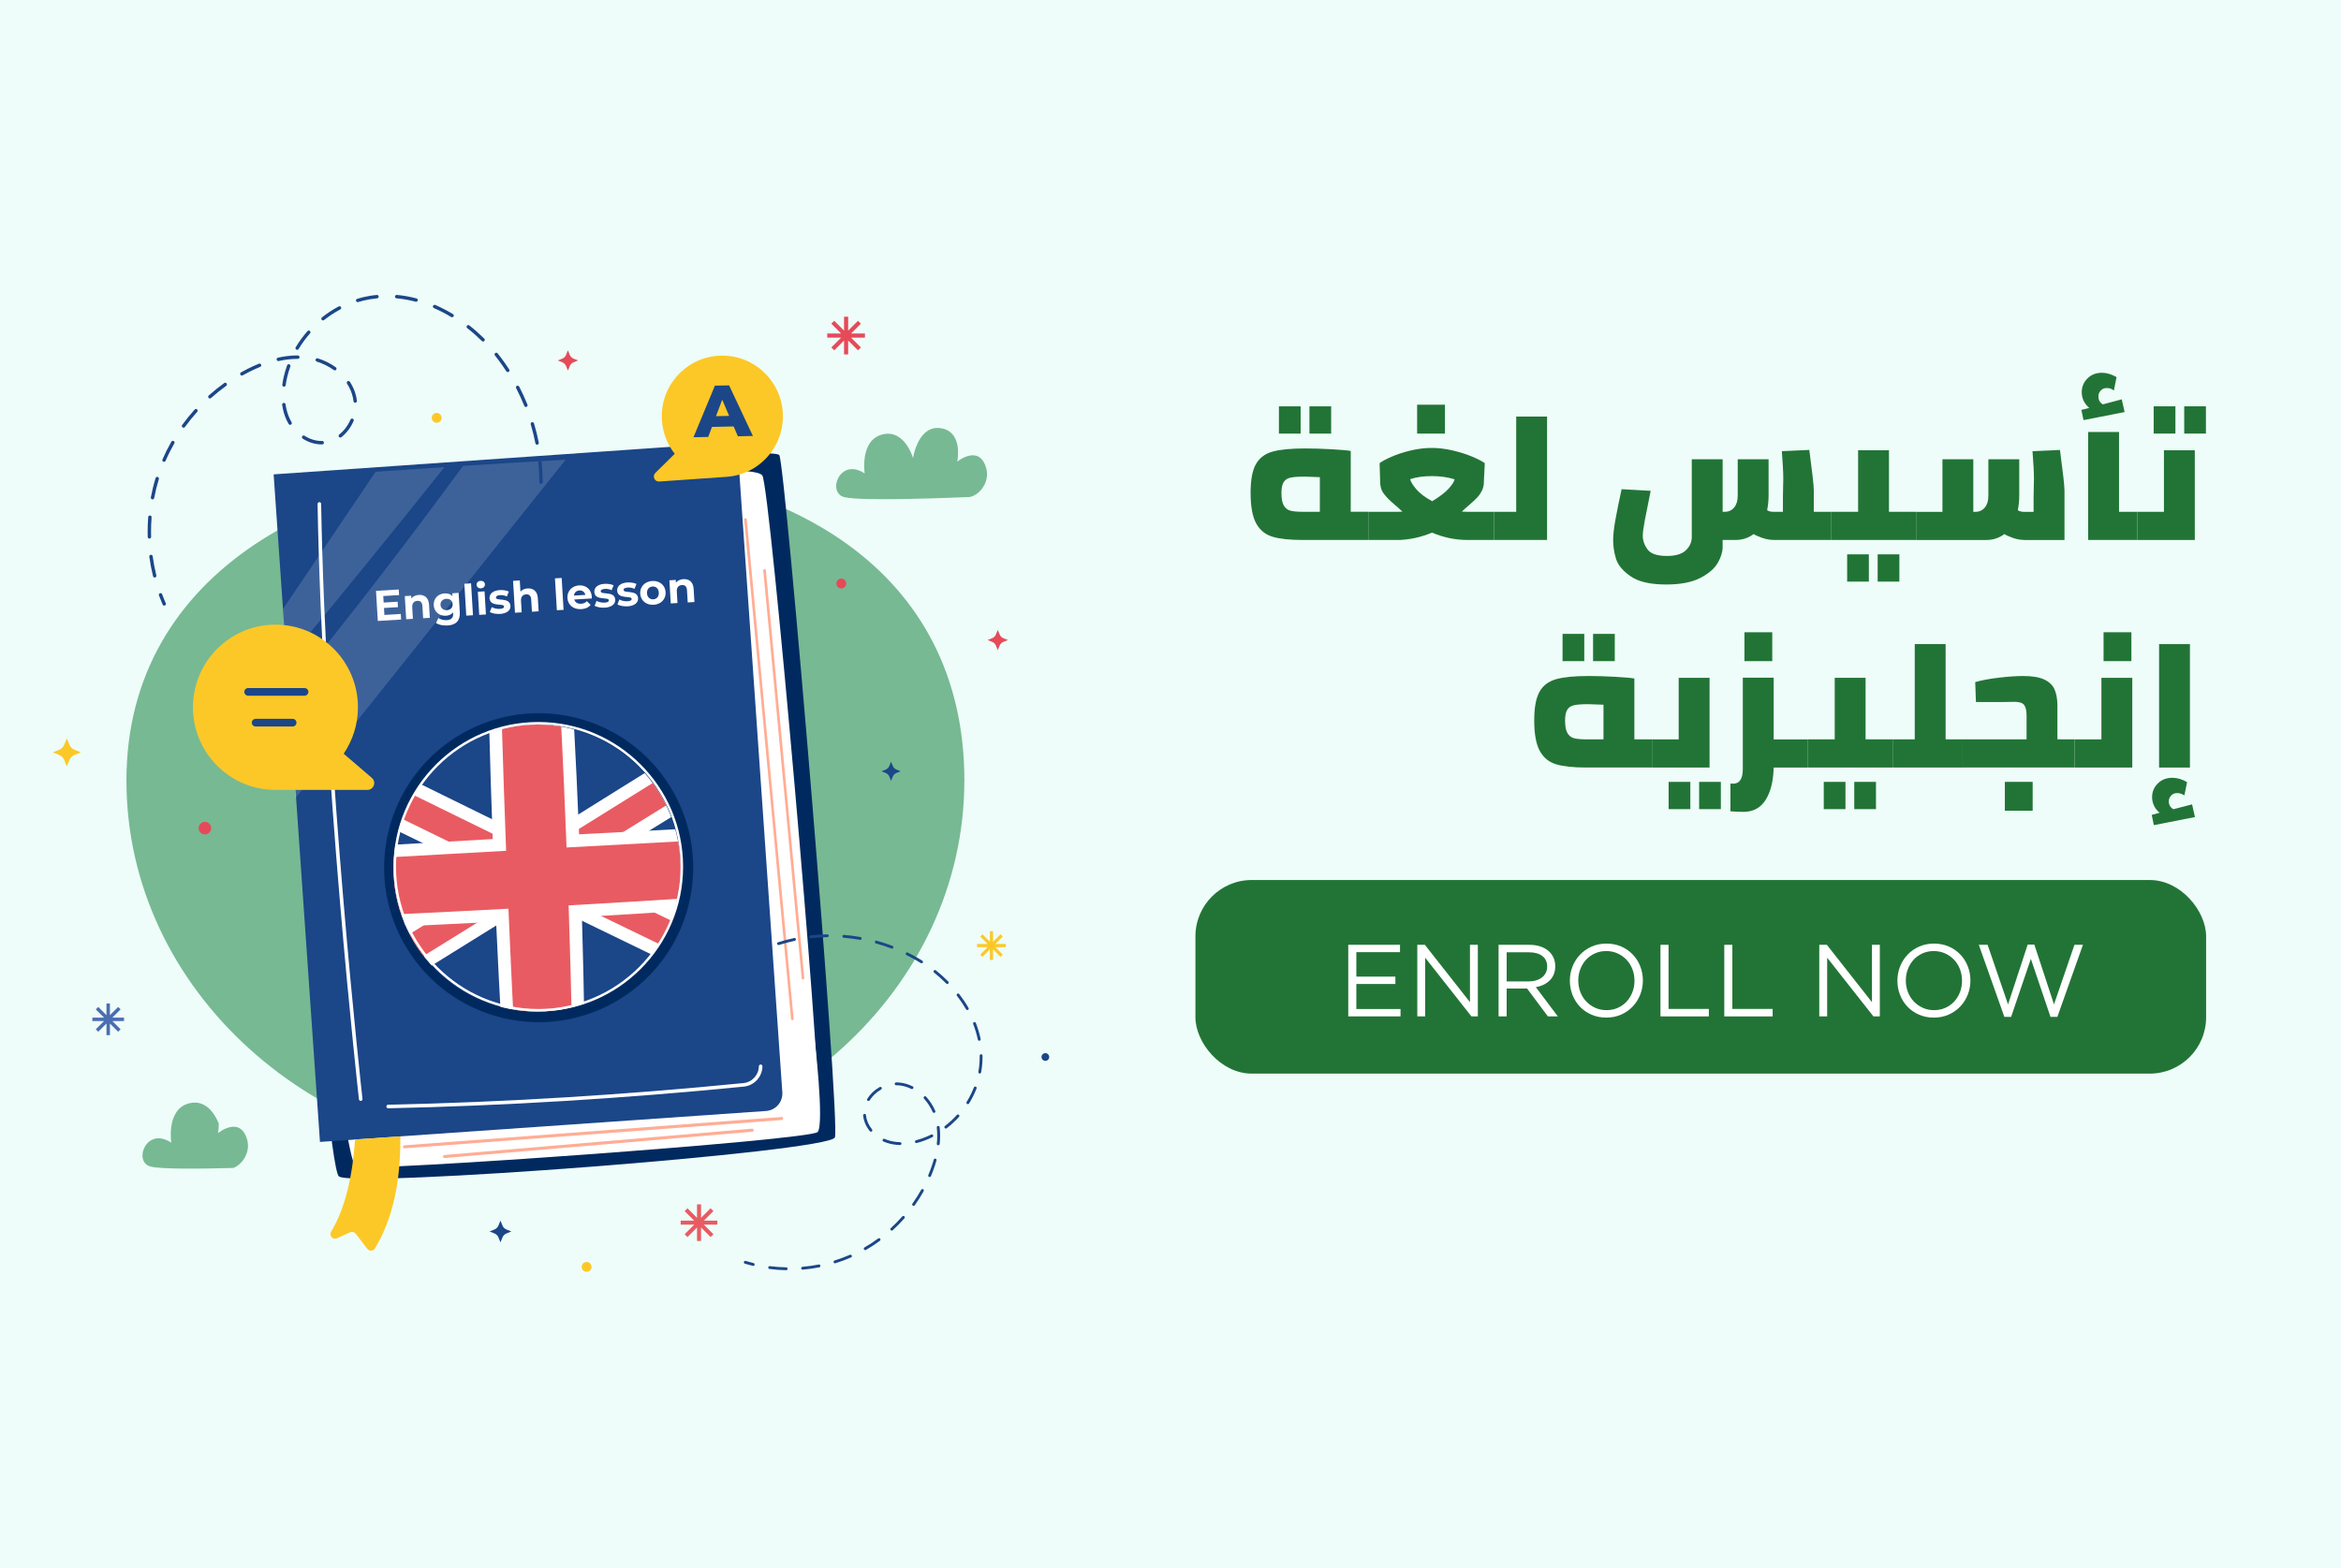 <?xml version="1.0" encoding="UTF-8"?>
<svg xmlns="http://www.w3.org/2000/svg" xmlns:xlink="http://www.w3.org/1999/xlink" viewBox="0 0 1200 804">
  <defs>
    <style>
      .cls-1 {
        fill: none;
      }

      .cls-2 {
        mix-blend-mode: multiply;
        opacity: .5;
      }

      .cls-3 {
        fill: #e95b62;
      }

      .cls-4 {
        mix-blend-mode: soft-light;
        opacity: .15;
      }

      .cls-5 {
        isolation: isolate;
      }

      .cls-6 {
        fill: #002a5f;
      }

      .cls-7 {
        fill: #e64a58;
      }

      .cls-8 {
        fill: #fff;
      }

      .cls-9 {
        fill: #fcc828;
      }

      .cls-10 {
        fill: #4b6db2;
      }

      .cls-11 {
        fill: #227436;
      }

      .cls-12 {
        fill: #1b4688;
      }

      .cls-13 {
        fill: #eefdf9;
      }

      .cls-14 {
        fill: #ffad94;
      }

      .cls-15 {
        clip-path: url(#clippath);
      }

      .cls-16 {
        fill: #00752d;
      }
    </style>
    <clipPath id="clippath">
      <circle class="cls-1" cx="275.3" cy="445.11" r="73.57" transform="translate(-234.11 325.03) rotate(-45)"/>
    </clipPath>
  </defs>
  <g class="cls-5">
    <g id="Layer_1" data-name="Layer 1">
      <rect class="cls-13" x="-1.78" y="-4.86" width="1203.56" height="813.73"/>
      <rect class="cls-11" x="612.78" y="451.23" width="518.07" height="99.27" rx="28.88" ry="28.88"/>
      <g>
        <path class="cls-8" d="M717.64,488.23h-22.38v12.53h20.02v3.77h-20.02v12.84h22.65v3.77h-26.79v-36.69h26.53v3.77Z"/>
        <path class="cls-8" d="M753.5,484.46h4.04v36.69h-3.3l-23.69-30.09v30.09h-4.04v-36.69h3.88l23.12,29.41v-29.41Z"/>
        <path class="cls-8" d="M793.44,521.15l-10.64-14.26h-10.48v14.26h-4.14v-36.69h15.78c2.03,0,3.85.26,5.48.79s3.01,1.27,4.17,2.23c1.15.96,2.04,2.12,2.67,3.46.63,1.35.94,2.84.94,4.48,0,1.54-.24,2.91-.73,4.12-.49,1.21-1.18,2.26-2.07,3.15-.89.89-1.95,1.63-3.17,2.23-1.22.59-2.55,1.01-3.98,1.26l11.27,14.98h-5.08ZM790.61,490.21c-1.65-1.28-3.96-1.92-6.94-1.92h-11.35v14.94h11.3c1.37,0,2.63-.18,3.78-.53,1.16-.35,2.16-.85,3-1.5.84-.65,1.5-1.45,1.97-2.39.47-.95.71-2.02.71-3.21,0-2.32-.82-4.11-2.47-5.39Z"/>
        <path class="cls-8" d="M840.78,510.01c-.91,2.29-2.18,4.31-3.83,6.05-1.64,1.75-3.62,3.14-5.92,4.17-2.31,1.03-4.86,1.55-7.65,1.55s-5.34-.51-7.63-1.52c-2.29-1.01-4.26-2.38-5.9-4.11-1.64-1.73-2.91-3.74-3.8-6.03s-1.34-4.71-1.34-7.26.45-4.97,1.36-7.26c.91-2.29,2.18-4.31,3.83-6.05s3.62-3.14,5.92-4.17c2.31-1.03,4.86-1.55,7.65-1.55s5.34.51,7.63,1.52c2.29,1.01,4.25,2.39,5.9,4.12s2.91,3.74,3.8,6.03c.89,2.29,1.34,4.71,1.34,7.26s-.46,4.97-1.36,7.26ZM836.77,496.94c-.72-1.85-1.72-3.46-3.01-4.82-1.29-1.36-2.82-2.45-4.59-3.25s-3.7-1.21-5.79-1.21-4.03.39-5.79,1.18-3.28,1.86-4.53,3.22-2.25,2.96-2.96,4.8c-.72,1.83-1.07,3.8-1.07,5.9s.36,4.07,1.07,5.92c.72,1.85,1.72,3.46,3.01,4.82,1.29,1.36,2.82,2.45,4.59,3.25,1.76.8,3.7,1.21,5.79,1.21s4.03-.39,5.79-1.18c1.76-.79,3.28-1.86,4.53-3.22,1.26-1.36,2.25-2.96,2.96-4.8.72-1.83,1.07-3.8,1.07-5.9s-.36-4.07-1.07-5.92Z"/>
        <path class="cls-8" d="M851.16,484.46h4.14v32.87h20.65v3.83h-24.79v-36.69Z"/>
        <path class="cls-8" d="M883.87,484.46h4.14v32.87h20.65v3.83h-24.79v-36.69Z"/>
        <path class="cls-8" d="M959.56,484.46h4.04v36.69h-3.3l-23.69-30.09v30.09h-4.04v-36.69h3.88l23.12,29.41v-29.41Z"/>
        <path class="cls-8" d="M1008.68,510.01c-.91,2.29-2.18,4.31-3.83,6.05-1.64,1.75-3.62,3.14-5.92,4.17-2.31,1.03-4.86,1.55-7.65,1.55s-5.34-.51-7.63-1.52c-2.29-1.01-4.26-2.38-5.9-4.11-1.64-1.73-2.91-3.74-3.8-6.03s-1.34-4.71-1.34-7.26.45-4.97,1.36-7.26c.91-2.29,2.18-4.31,3.83-6.05s3.62-3.14,5.92-4.17c2.31-1.03,4.86-1.55,7.65-1.55s5.34.51,7.63,1.52c2.29,1.01,4.25,2.39,5.9,4.12s2.91,3.74,3.8,6.03c.89,2.29,1.34,4.71,1.34,7.26s-.46,4.97-1.36,7.26ZM1004.67,496.94c-.72-1.85-1.72-3.46-3.01-4.82-1.29-1.36-2.82-2.45-4.59-3.25s-3.7-1.21-5.79-1.21-4.03.39-5.79,1.18-3.28,1.86-4.53,3.22-2.25,2.96-2.96,4.8c-.72,1.83-1.07,3.8-1.07,5.9s.36,4.07,1.07,5.92c.72,1.85,1.72,3.46,3.01,4.82,1.29,1.36,2.82,2.45,4.59,3.25,1.76.8,3.7,1.21,5.79,1.21s4.03-.39,5.79-1.18c1.76-.79,3.28-1.86,4.53-3.22,1.26-1.36,2.25-2.96,2.96-4.8.72-1.83,1.07-3.8,1.07-5.9s-.36-4.07-1.07-5.92Z"/>
        <path class="cls-8" d="M1039.4,484.35h3.41l10.07,30.67,10.48-30.56h4.35l-13.11,36.96h-3.51l-10.07-29.77-10.12,29.77h-3.46l-13.1-36.96h4.51l10.48,30.56,10.06-30.67Z"/>
      </g>
      <g>
        <g class="cls-2">
          <path class="cls-16" d="M494.33,400.2c0,107.38-96.15,194.43-214.76,194.43s-214.76-87.05-214.76-194.43,102.09-161.67,220.7-161.67,208.83,54.3,208.83,161.67Z"/>
        </g>
        <g>
          <g>
            <g>
              <path class="cls-6" d="M148.04,246.48c-6.64,4.82,18.29,350.69,25.68,356.72,7.39,6.03,251.27-12.5,254.24-19.98,2.97-7.48-25.3-344.26-28.48-349.85-3.18-5.59-251.44,13.1-251.44,13.1Z"/>
              <g>
                <path class="cls-8" d="M390.74,243.76c-4.04-4.82-43.62-.91-43.62-.91l28.65,323.66s40.61-1.89,43.16-5.78c2.55-3.89-24.15-312.15-28.19-316.97Z"/>
                <g>
                  <path class="cls-14" d="M406.15,523.09c-.34,0-.63-.26-.67-.61l-24.02-256c-.04-.37.24-.7.61-.73.36-.03.7.24.73.61l24.02,256c.04.37-.24.7-.61.73-.02,0-.04,0-.06,0Z"/>
                  <path class="cls-14" d="M411.61,502.2c-.34,0-.63-.26-.67-.61l-19.69-209.03c-.04-.37.24-.7.61-.73.34-.03.7.24.73.61l19.69,209.03c.04.37-.24.7-.61.73-.02,0-.04,0-.06,0Z"/>
                </g>
              </g>
              <g>
                <path class="cls-8" d="M419.14,580.45c3.55-4.2-1.7-48.86-1.7-48.86l-243.83,23.52s5.68,40.32,8.67,43.12c2.99,2.8,233.3-13.59,236.86-17.79Z"/>
                <g>
                  <path class="cls-14" d="M207.37,588.82c-.41,0-.75-.31-.78-.72-.03-.43.29-.81.72-.84l193.28-14.52c.42-.04.81.29.84.72.03.43-.29.81-.72.84l-193.28,14.52s-.04,0-.06,0Z"/>
                  <path class="cls-14" d="M227.88,593.79c-.4,0-.74-.31-.78-.72-.04-.43.28-.81.71-.85l157.69-13.49c.42-.04.81.28.85.71.04.43-.28.81-.71.85l-157.69,13.49s-.04,0-.07,0Z"/>
                </g>
              </g>
            </g>
            <g>
              <path class="cls-12" d="M151.88,234.56h229.22c4.96,0,8.98,4.02,8.98,8.98v325.16c0,4.96-4.02,8.98-8.98,8.98h-229.22V234.56h0Z" transform="translate(-27.49 19.75) rotate(-3.97)"/>
              <path class="cls-8" d="M184.9,564.49c-.46,0-.85-.34-.91-.81-.19-1.67-18.85-168.53-21.2-305.27,0-.5.39-.92.9-.93h.02c.5,0,.9.4.91.9,2.35,136.65,21,303.43,21.19,305.09.06.5-.3.95-.8,1.01-.04,0-.07,0-.1,0Z"/>
              <g class="cls-4">
                <path class="cls-8" d="M192.53,241.9c-15.79,23.44-31.63,46.89-47.45,70.34.45,8.6.97,17.7,1.53,27.09,27.43-33,54.48-66.28,81.23-99.82-12.37.8-24.41,1.64-35.31,2.39Z"/>
                <path class="cls-8" d="M237.34,238.88c-28.91,39.51-58.85,78.3-89.74,116.3,1.15,17.86,2.44,36.33,3.79,54.12,46.2-57.86,92.4-115.72,138.57-173.58-16.27.87-34.6,1.99-52.61,3.15Z"/>
              </g>
              <path class="cls-8" d="M198.96,568.27c-.5,0-.9-.4-.91-.89,0-.5.39-.92.89-.93,59.15-1.26,120.42-4.99,182.11-11.09,4.46-.44,7.88-4.15,7.95-8.62,0-.5.41-.92.93-.9.5,0,.91.42.9.93-.09,5.4-4.21,9.88-9.6,10.41-61.74,6.1-123.05,9.84-182.25,11.1h-.02Z"/>
              <g>
                <circle class="cls-6" cx="276.11" cy="444.9" r="79.21" transform="translate(-210.81 637.45) rotate(-79.75)"/>
                <g class="cls-15">
                  <g>
                    <path class="cls-12" d="M406.35,365.35c6.85,51.37,7.71,102.25,2.78,153.11-87.2,9.54-174.01,14.37-260.81,14.46-8.53-50.17-11.52-101.02-8.82-152.97,88.41-8.65,177.37-13.5,266.85-14.6Z"/>
                    <g>
                      <path class="cls-8" d="M139.49,379.95c-.26,4.96-.46,9.92-.61,14.86,83.35,39.44,178.81,87.59,258.63,124.89,3.87-.4,7.74-.82,11.62-1.24.72-7.39,1.31-14.79,1.78-22.19-77.86-35.65-167.46-80.77-245.4-118.76-8.68.77-17.35,1.58-26.01,2.43Z"/>
                      <path class="cls-3" d="M139.49,379.95c-.13,2.55-.25,5.1-.35,7.64,86.33,41.01,186.94,91.87,270.05,130.23.47-4.84.88-9.69,1.24-14.53-81.12-37.21-176.19-85.19-257.84-124.59-4.37.41-8.73.82-13.09,1.25Z"/>
                    </g>
                    <g>
                      <path class="cls-8" d="M406.35,365.35c.65,4.91,1.25,9.81,1.8,14.71-80.66,48.16-172.14,106.6-248.31,152.81-3.84.02-7.68.04-11.52.04-1.24-7.3-2.36-14.61-3.37-21.93,74.2-44.31,159.87-99.06,234.99-145.2,8.8-.18,17.6-.33,26.4-.44Z"/>
                      <path class="cls-3" d="M406.35,365.35c.33,2.52.66,5.04.96,7.56-83.49,50.02-179.84,111.73-259.1,159.37-.81-4.78-1.56-9.56-2.27-14.36,77.33-46.25,168.3-104.46,247.11-152.38,4.43-.07,8.86-.14,13.3-.19Z"/>
                    </g>
                    <g>
                      <path class="cls-8" d="M411.49,421.93c-38.29,1.86-76.51,3.81-114.66,5.87-.78-19.61-1.71-39.3-2.77-59.08-14.47.69-28.91,1.48-43.34,2.37.5,19.81,1.11,39.53,1.84,59.14-37.99,2.13-75.9,4.36-113.74,6.69.39,13.63,1.18,27.2,2.37,40.71,37.66-1.36,75.36-3.02,113.11-4.99.88,19.32,1.87,38.56,2.97,57.69,14.1-.66,28.21-1.44,42.33-2.35-.29-19.18-.72-38.44-1.3-57.77,37.9-2.21,75.87-4.72,113.91-7.53.18-13.57-.06-27.15-.71-40.75Z"/>
                      <path class="cls-3" d="M411.76,428.06c-40.53,2.12-80.97,4.28-121.34,6.49-.83-21.73-1.79-43.57-2.88-65.52-10.12.5-20.22,1.06-30.32,1.66.65,21.97,1.39,43.82,2.22,65.56-40.22,2.22-80.36,4.49-120.42,6.8.36,9.53.91,19.03,1.66,28.49,39.92-1.6,79.91-3.46,119.95-5.6.91,21.47,1.91,42.83,2.99,64.07,9.87-.49,19.74-1.03,29.61-1.64-.46-21.28-1.04-42.65-1.75-64.13,40.18-2.28,80.44-4.84,120.78-7.67.04-9.5-.13-19-.5-28.52Z"/>
                    </g>
                  </g>
                </g>
                <path class="cls-8" d="M275.94,518.63c-40.92,0-74.21-33.29-74.21-74.21s33.29-74.21,74.21-74.21,74.21,33.29,74.21,74.21-33.29,74.21-74.21,74.21ZM275.94,371.47c-40.23,0-72.95,32.73-72.95,72.95s32.73,72.95,72.95,72.95,72.95-32.73,72.95-72.95-32.73-72.95-72.95-72.95Z"/>
              </g>
            </g>
          </g>
          <path class="cls-9" d="M182,584.25c-1.25,18.1-4.72,34.74-12.29,47.33-1.2,1.99.91,4.32,3.03,3.36l6.73-3.06c1.01-.46,2.2-.16,2.87.72l5.93,7.73c1.02,1.33,3.06,1.22,3.93-.21,9.04-15,13.2-33.79,13.02-57.42l-23.21,1.55Z"/>
        </g>
        <g>
          <g>
            <g>
              <path class="cls-12" d="M360.23,509.27c-.18,0-.35-.06-.5-.19-.3-.27-.32-.74-.05-1.04.94-1.03,1.93-2.06,2.94-3.06.29-.28.75-.28,1.04,0,.29.29.28.75,0,1.04-.99.98-1.96,1.99-2.89,3.01-.14.16-.34.24-.54.24Z"/>
              <path class="cls-12" d="M402.97,651.3h-.01c-2.84-.06-5.71-.27-8.52-.63-.4-.05-.69-.42-.63-.82.05-.4.42-.69.82-.63,2.76.35,5.58.56,8.36.62.41,0,.73.34.72.75,0,.4-.33.72-.73.72ZM411.43,651.02c-.38,0-.7-.29-.73-.67-.04-.4.26-.76.67-.79,2.78-.24,5.58-.63,8.3-1.17.4-.08.78.18.86.58.08.4-.18.78-.58.86-2.78.54-5.62.94-8.46,1.19-.02,0-.04,0-.06,0ZM428.02,647.77c-.31,0-.6-.2-.7-.52-.12-.39.1-.8.48-.92,2.68-.83,5.32-1.82,7.86-2.92.37-.16.8,0,.96.38.16.37,0,.8-.38.96-2.59,1.13-5.28,2.13-8.01,2.98-.07.02-.15.03-.22.03ZM443.51,641c-.25,0-.5-.13-.64-.37-.2-.35-.08-.8.27-1,2.4-1.39,4.76-2.93,7.02-4.59.33-.24.79-.17,1.03.16.24.33.17.79-.16,1.03-2.3,1.69-4.71,3.27-7.15,4.68-.12.07-.24.1-.37.1ZM457.13,630.99c-.2,0-.4-.08-.54-.24-.27-.3-.25-.76.05-1.04,2.05-1.88,4.03-3.89,5.87-5.99.27-.3.73-.33,1.04-.06.3.27.33.73.06,1.04-1.88,2.13-3.9,4.19-5.98,6.1-.14.13-.32.19-.5.19ZM468.31,618.31c-.15,0-.29-.04-.42-.13-.33-.23-.41-.69-.17-1.02,1.61-2.28,3.12-4.67,4.47-7.09.2-.35.64-.49,1-.28.35.2.48.64.28,1-1.38,2.47-2.91,4.91-4.55,7.23-.14.2-.37.31-.6.31ZM476.53,603.54c-.09,0-.19-.02-.28-.06-.37-.16-.55-.59-.39-.96.37-.87.71-1.75,1.04-2.63.67-1.78,1.25-3.55,1.73-5.27.11-.39.51-.62.9-.51.39.11.62.51.51.9-.49,1.76-1.09,3.58-1.77,5.39-.34.9-.69,1.79-1.06,2.68-.12.28-.39.45-.68.45ZM480.95,587.25s-.05,0-.08,0c-.4-.04-.69-.4-.65-.81.15-1.41.22-2.81.22-4.16s-.08-2.79-.24-4.13c-.05-.4.24-.77.64-.82.42-.04.77.24.82.64.17,1.39.25,2.84.25,4.3s-.08,2.85-.23,4.31c-.04.38-.36.66-.73.66ZM461.36,587.12h-.02c-2.38-.06-4.64-.44-6.74-1.13-.59-.19-1.18-.42-1.77-.68-.37-.16-.54-.6-.37-.97.16-.37.6-.54.97-.37.54.24,1.09.45,1.63.63,1.96.65,4.08,1,6.32,1.06.4,0,.72.35.71.75,0,.4-.34.71-.73.71ZM469.74,586.1c-.33,0-.62-.22-.71-.55-.1-.39.13-.79.53-.89,1.09-.28,2.21-.62,3.32-1.02,1.5-.53,3-1.17,4.46-1.89.36-.18.8-.03.98.33.18.36.03.8-.33.98-1.51.75-3.06,1.41-4.62,1.96-1.15.41-2.3.76-3.44,1.05-.06.02-.12.02-.18.02ZM446.45,580.29c-.21,0-.42-.09-.57-.27-1.94-2.38-3.12-5.12-3.41-7.91l-.02-.16c-.04-.4.26-.76.66-.8.41-.04.76.26.8.66v.16c.28,2.51,1.34,4.98,3.1,7.13.26.31.21.78-.11,1.03-.14.11-.3.17-.46.17ZM484.83,578.66c-.22,0-.44-.1-.58-.29-.25-.32-.19-.78.14-1.03,2.19-1.68,4.25-3.58,6.11-5.65.27-.3.74-.32,1.04-.05.3.27.32.74.05,1.04-1.93,2.14-4.05,4.1-6.31,5.83-.13.1-.29.15-.45.15ZM478.76,570.64c-.28,0-.55-.16-.67-.44-1.12-2.54-2.62-4.86-4.46-6.88-.27-.3-.25-.76.05-1.04.3-.27.76-.25,1.04.05,1.94,2.14,3.53,4.59,4.71,7.28.16.37,0,.8-.38.97-.1.04-.2.06-.3.06ZM496.12,566.16c-.13,0-.27-.04-.39-.11-.34-.21-.45-.67-.24-1.01,1.47-2.37,2.72-4.88,3.73-7.44.15-.38.57-.57.95-.42.38.15.56.57.42.95-1.04,2.65-2.33,5.23-3.85,7.68-.14.22-.38.35-.62.35ZM445.2,564.54c-.13,0-.27-.04-.39-.11-.34-.21-.45-.67-.24-1.01,1.51-2.43,3.7-4.52,6.34-6.03.35-.2.8-.08,1,.27.2.35.08.8-.27,1-2.42,1.39-4.44,3.3-5.82,5.53-.14.22-.38.35-.62.35ZM467.5,558.44c-.11,0-.22-.02-.33-.08-2.04-1.01-4.17-1.63-6.33-1.83-.42-.04-.85-.06-1.27-.06h-.22s0,0,0,0c-.4,0-.73-.32-.73-.72,0-.41.32-.74.72-.74h.24c.47,0,.94.02,1.41.06,2.34.22,4.65.88,6.84,1.97.36.18.51.62.33.98-.13.26-.39.41-.66.41ZM502.23,550.46s-.09,0-.13-.01c-.4-.07-.66-.46-.59-.85.31-1.69.51-3.42.61-5.13.04-.78.06-1.55.06-2.33,0-.28,0-.55,0-.83,0-.41.32-.74.72-.75h.01c.4,0,.73.32.73.72,0,.28,0,.57,0,.85,0,.81-.02,1.62-.07,2.41-.1,1.77-.31,3.55-.63,5.31-.06.35-.37.6-.72.6ZM501.95,533.64c-.34,0-.65-.24-.72-.58-.55-2.67-1.35-5.35-2.38-7.98-.15-.38.04-.8.42-.95.38-.15.8.04.95.42,1.06,2.71,1.89,5.48,2.46,8.22.08.4-.17.78-.57.87-.05.01-.1.02-.15.02ZM495.85,517.91c-.25,0-.5-.13-.64-.37-1.37-2.37-2.94-4.7-4.67-6.94-.25-.32-.19-.78.13-1.03.32-.25.78-.19,1.03.13,1.77,2.29,3.38,4.68,4.78,7.11.2.35.08.8-.27,1-.12.07-.24.1-.37.1ZM485.55,504.52c-.19,0-.38-.07-.52-.22-1.94-1.97-4.04-3.86-6.22-5.61-.32-.25-.37-.72-.11-1.03.25-.32.72-.37,1.03-.11,2.23,1.79,4.37,3.72,6.35,5.73.29.29.28.75,0,1.04-.14.14-.33.21-.52.21ZM369.44,500.57c-.21,0-.42-.09-.57-.27-.26-.31-.21-.78.11-1.03,2.19-1.79,4.5-3.49,6.87-5.07.34-.23.79-.13,1.02.2.23.34.13.79-.2,1.02-2.33,1.56-4.6,3.23-6.75,4.99-.14.11-.3.17-.46.17ZM472.37,493.93c-.13,0-.27-.04-.39-.11-.74-.47-1.49-.92-2.24-1.36-1.65-.96-3.36-1.88-5.08-2.73-.36-.18-.51-.62-.33-.98.18-.36.62-.51.98-.33,1.75.87,3.49,1.8,5.17,2.78.77.45,1.53.91,2.29,1.39.34.22.44.67.23,1.01-.14.22-.38.34-.62.34ZM383.51,491.18c-.26,0-.51-.14-.65-.38-.19-.36-.06-.8.3-.99,2.49-1.34,5.08-2.59,7.69-3.7.37-.16.8.02.96.39s-.02.8-.39.96c-2.57,1.09-5.12,2.31-7.57,3.64-.11.06-.23.09-.35.09ZM457.23,486.41c-.09,0-.17-.02-.26-.05-2.6-.99-5.28-1.87-7.98-2.61-.39-.11-.62-.51-.51-.9s.51-.62.9-.51c2.74.76,5.47,1.65,8.11,2.66.38.14.57.57.42.95-.11.29-.39.47-.69.47ZM399.08,484.58c-.31,0-.6-.2-.7-.51-.12-.39.09-.8.48-.92,2.71-.86,5.49-1.59,8.25-2.18.39-.08.79.17.87.57.08.4-.17.79-.57.87-2.72.58-5.45,1.3-8.12,2.14-.07.02-.15.03-.22.03ZM440.93,481.91s-.09,0-.13-.01c-2.75-.49-5.55-.85-8.33-1.07-.4-.03-.7-.39-.67-.79.03-.41.39-.7.79-.67,2.82.23,5.67.6,8.46,1.09.4.07.67.45.59.85-.06.36-.37.61-.72.61ZM415.62,481.07c-.37,0-.69-.28-.73-.65-.04-.4.25-.77.65-.81,2.81-.31,5.67-.49,8.52-.53h.01c.4,0,.73.32.73.72,0,.41-.32.74-.72.74-2.8.04-5.62.22-8.38.52-.03,0-.05,0-.08,0Z"/>
              <path class="cls-12" d="M386.09,649.1c-.06,0-.12,0-.17-.02-1.37-.34-2.75-.71-4.1-1.12-.39-.12-.61-.53-.49-.92.12-.39.52-.61.92-.49,1.32.4,2.67.77,4.02,1.1.39.1.63.49.54.89-.08.33-.38.56-.71.56Z"/>
            </g>
            <g>
              <path class="cls-12" d="M251.45,317.53c-.2,0-.41-.07-.57-.21-.36-.32-.4-.87-.09-1.23,1.08-1.24,2.15-2.53,3.17-3.83.3-.38.85-.45,1.23-.15.38.3.45.85.15,1.23-1.04,1.32-2.12,2.64-3.22,3.9-.17.2-.42.3-.66.3Z"/>
              <path class="cls-12" d="M260.5,305.44c-.16,0-.32-.04-.47-.14-.41-.26-.53-.8-.26-1.21,1.79-2.79,3.47-5.71,4.99-8.68.22-.43.75-.6,1.18-.38.43.22.6.75.38,1.18-1.55,3.01-3.26,5.98-5.08,8.82-.17.26-.45.4-.74.4ZM79.3,296.14c-.39,0-.75-.27-.85-.67-.81-3.27-1.45-6.64-1.91-10.01-.07-.48.27-.92.75-.98.49-.06.92.27.98.75.45,3.3,1.08,6.61,1.87,9.82.12.47-.17.94-.64,1.06-.07.02-.14.03-.21.03ZM269.72,287.5c-.11,0-.22-.02-.33-.06-.45-.18-.67-.69-.49-1.14,1.24-3.1,2.34-6.28,3.28-9.46.14-.46.62-.73,1.09-.59.46.14.73.62.59,1.09-.95,3.23-2.07,6.47-3.33,9.62-.14.34-.46.55-.81.55ZM76.59,276.16c-.47,0-.86-.38-.87-.85-.03-.9-.04-1.8-.04-2.7,0-2.49.1-5.01.29-7.49.04-.48.47-.84.94-.8.48.04.84.46.8.94-.19,2.43-.29,4.9-.29,7.35,0,.88.01,1.76.04,2.65.01.48-.37.88-.85.9,0,0-.02,0-.02,0ZM275.42,268.16c-.06,0-.11,0-.17-.02-.47-.09-.78-.55-.69-1.03.64-3.28,1.12-6.61,1.43-9.91.05-.48.47-.84.95-.79.48.05.83.47.79.95-.32,3.35-.81,6.74-1.46,10.07-.08.42-.45.71-.86.71ZM78.18,256.07c-.05,0-.11,0-.16-.02-.47-.09-.79-.55-.7-1.02.63-3.34,1.45-6.67,2.44-9.89.14-.46.63-.72,1.09-.58.46.14.72.63.58,1.09-.97,3.16-1.77,6.43-2.39,9.71-.08.42-.45.71-.86.71ZM277.33,248.09c-.48,0-.87-.39-.88-.87,0-3.31-.18-6.67-.52-10-.05-.48.3-.91.78-.96.48-.04.91.3.96.78.34,3.38.52,6.8.53,10.17,0,.48-.39.88-.87.88h0ZM84.08,236.8c-.12,0-.23-.02-.35-.07-.44-.19-.65-.71-.45-1.15,1.34-3.09,2.88-6.16,4.57-9.11.24-.42.77-.57,1.19-.32.42.24.56.77.32,1.19-1.66,2.9-3.17,5.9-4.48,8.94-.14.33-.46.53-.8.53ZM275.32,228.02c-.41,0-.77-.29-.86-.71-.65-3.26-1.45-6.53-2.4-9.72-.14-.46.13-.95.59-1.09.46-.14.95.13,1.09.59.96,3.24,1.79,6.56,2.44,9.88.09.47-.21.93-.69,1.03-.06.01-.11.02-.17.02ZM164.82,227.87c-3.29,0-6.63-1.02-9.65-2.95-.41-.26-.53-.8-.27-1.21.26-.41.8-.53,1.21-.27,2.74,1.75,5.75,2.67,8.71,2.67h.34s.02,0,.02,0c.47,0,.86.38.87.85.01.48-.37.88-.85.9h-.39ZM174.46,224.36c-.26,0-.51-.11-.69-.33-.3-.38-.24-.93.14-1.23,2.45-1.95,4.44-4.59,5.75-7.65.19-.44.71-.65,1.15-.46.44.19.65.7.46,1.15-1.43,3.33-3.59,6.21-6.27,8.33-.16.13-.35.19-.54.19ZM94.08,219.3c-.18,0-.36-.05-.51-.17-.39-.28-.48-.83-.19-1.22,1.99-2.74,4.15-5.4,6.41-7.92.32-.36.88-.39,1.24-.06.36.32.39.88.06,1.24-2.22,2.47-4.34,5.08-6.29,7.77-.17.24-.44.36-.71.36ZM148.71,217.84c-.3,0-.59-.15-.75-.43-.39-.66-.75-1.34-1.07-2.03-1.1-2.38-1.86-5.01-2.25-7.8-.07-.48.27-.92.75-.99.48-.07.92.27.99.75.37,2.63,1.08,5.09,2.11,7.31.29.63.62,1.26.98,1.87.25.42.11.95-.31,1.2-.14.08-.29.12-.44.12ZM269.57,208.69c-.35,0-.67-.21-.81-.55-1.24-3.08-2.65-6.14-4.18-9.1-.22-.43-.05-.96.37-1.18.43-.22.96-.05,1.18.37,1.55,3,2.98,6.12,4.25,9.25.18.45-.04.96-.48,1.14-.11.04-.22.06-.33.06ZM182.07,206.51c-.44,0-.82-.34-.87-.79-.06-.58-.15-1.17-.27-1.74-.53-2.54-1.55-4.99-3.04-7.27-.26-.4-.15-.95.26-1.21.41-.26.95-.15,1.21.26,1.6,2.46,2.7,5.11,3.28,7.86.13.63.23,1.28.3,1.92.05.48-.3.91-.78.96-.03,0-.06,0-.09,0ZM107.58,204.32c-.24,0-.48-.1-.65-.29-.32-.36-.29-.91.07-1.23,2.53-2.26,5.2-4.41,7.94-6.38.39-.28.94-.19,1.22.2s.19.94-.2,1.22c-2.69,1.93-5.31,4.04-7.8,6.26-.17.15-.38.22-.58.22ZM145.57,198.27s-.08,0-.12,0c-.48-.07-.81-.51-.75-.99.19-1.39.46-2.82.79-4.25.44-1.92,1.01-3.84,1.69-5.71.16-.45.66-.69,1.12-.53.45.16.69.66.53,1.12-.65,1.81-1.2,3.67-1.63,5.52-.32,1.37-.57,2.75-.76,4.09-.06.44-.44.76-.87.76ZM123.97,192.58c-.31,0-.6-.16-.76-.45-.24-.42-.09-.95.33-1.19,1.01-.57,2.03-1.11,3.06-1.64,2.05-1.05,4.11-2,6.12-2.81.45-.18.96.03,1.14.48.18.45-.03.96-.48,1.14-1.96.8-3.97,1.72-5.98,2.75-1.01.52-2.01,1.05-3,1.61-.14.08-.28.11-.43.11ZM260.29,190.79c-.29,0-.57-.14-.74-.4-1.24-1.92-2.56-3.81-3.92-5.64-.62-.83-1.26-1.66-1.92-2.48-.3-.38-.24-.93.13-1.23.38-.3.93-.24,1.23.13.67.83,1.32,1.67,1.96,2.53,1.39,1.86,2.73,3.79,3.99,5.74.26.41.15.95-.26,1.21-.15.09-.31.14-.47.14ZM171.64,189.91c-.18,0-.35-.05-.51-.16-2.65-1.9-5.6-3.36-8.76-4.34-.46-.14-.72-.63-.58-1.09.14-.46.62-.72,1.09-.58,3.34,1.03,6.46,2.58,9.26,4.59.39.28.48.83.2,1.22-.17.24-.44.37-.71.37ZM142.66,185.12c-.4,0-.76-.28-.85-.68-.11-.47.19-.94.66-1.04,3.42-.76,6.79-1.15,10-1.15h.2c.48,0,.88.39.88.88s-.39.88-.88.88h-.2c-3.08,0-6.32.37-9.62,1.11-.06.01-.13.02-.19.02ZM152.33,179.38c-.15,0-.31-.04-.45-.12-.41-.25-.55-.79-.3-1.2,1.74-2.91,3.78-5.69,6.04-8.27.32-.36.87-.4,1.23-.08.36.32.4.87.08,1.23-2.2,2.5-4.17,5.19-5.86,8.01-.16.27-.45.43-.75.43ZM247.63,175.11c-.22,0-.44-.08-.62-.25-2.38-2.35-4.9-4.58-7.5-6.61-.38-.3-.45-.85-.15-1.23.3-.38.85-.45,1.23-.15,2.65,2.08,5.22,4.35,7.65,6.75.34.34.35.89,0,1.24-.17.17-.4.26-.62.26ZM165.6,164.29c-.26,0-.51-.11-.69-.33-.3-.38-.24-.93.14-1.23,2.69-2.13,5.58-4.02,8.57-5.61.42-.23.96-.06,1.18.36.23.43.06.96-.36,1.18-2.9,1.54-5.7,3.37-8.31,5.43-.16.13-.35.19-.54.19ZM231.75,162.69c-.15,0-.31-.04-.45-.13-2.89-1.75-5.87-3.29-8.86-4.58-.44-.19-.65-.71-.46-1.15.19-.44.71-.65,1.15-.46,3.06,1.33,6.11,2.91,9.07,4.69.41.25.55.79.3,1.2-.17.27-.45.42-.75.42ZM183.36,154.92c-.38,0-.72-.24-.84-.62-.14-.46.12-.95.58-1.09,2.05-.62,4.15-1.12,6.22-1.47,1.26-.21,2.55-.39,3.84-.51.5-.04.91.31.95.79s-.31.91-.79.95c-1.24.12-2.49.29-3.71.49-2.01.34-4.03.82-6.01,1.42-.08.03-.17.04-.25.04ZM213.26,154.73c-.07,0-.15,0-.22-.03-3.26-.86-6.55-1.45-9.78-1.74-.48-.04-.84-.47-.79-.95.04-.48.48-.82.95-.79,3.33.3,6.72.9,10.07,1.79.47.12.75.6.62,1.07-.1.39-.46.65-.84.65Z"/>
              <path class="cls-12" d="M84.17,310.54c-.34,0-.66-.2-.8-.53-.67-1.54-1.3-3.12-1.89-4.7-.17-.45.06-.96.52-1.12.45-.17.96.06,1.12.52.57,1.55,1.2,3.1,1.85,4.61.19.44,0,.96-.45,1.15-.11.05-.23.07-.35.07Z"/>
            </g>
          </g>
          <g>
            <g class="cls-2">
              <path class="cls-16" d="M495.43,254.89s-53.77,2.42-62.73,0c-8.96-2.42-2.11-20.59,10.54-12.11,0,0-2.63-16.95,8.96-19.98,11.6-3.03,15.82,12.11,15.82,12.11,0,0,2.64-18.16,15.29-15.14,10.44,2.5,7.38,16.95,7.38,16.95,0,0,11.07-9.08,14.76,3.03,2.49,8.18-4.75,15.74-10.02,15.14Z"/>
            </g>
            <g class="cls-2">
              <path class="cls-16" d="M87.79,585.92s-2.66-17.11,9.04-20.16c9.14-2.39,13.74,6.41,15.31,10.37.03,2.77-.42,4.9-.42,4.9,0,0,11.17-9.16,14.89,3.05,2.04,6.69-2.38,12.98-6.95,14.79-16.34.45-37.21.7-42.51-.73-9.04-2.44-2.13-20.77,10.64-12.22Z"/>
            </g>
          </g>
          <g>
            <polygon class="cls-7" points="443.37 171.01 436.26 171.01 441.29 165.98 439.8 164.49 434.77 169.52 434.77 162.41 432.66 162.41 432.66 169.52 427.63 164.49 426.14 165.98 431.17 171.01 424.05 171.01 424.05 173.12 431.17 173.12 426.14 178.15 427.63 179.64 432.66 174.61 432.66 181.72 434.77 181.72 434.77 174.61 439.8 179.64 441.29 178.15 436.26 173.12 443.37 173.12 443.37 171.01"/>
            <polygon class="cls-10" points="63.57 521.79 57.6 521.79 61.82 517.56 60.57 516.31 56.35 520.54 56.35 514.56 54.58 514.56 54.58 520.54 50.36 516.31 49.1 517.56 53.33 521.79 47.35 521.79 47.35 523.56 53.33 523.56 49.1 527.78 50.36 529.03 54.58 524.81 54.58 530.78 56.35 530.78 56.35 524.81 60.57 529.03 61.82 527.78 57.6 523.56 63.57 523.56 63.57 521.79"/>
            <polygon class="cls-9" points="515.62 484.04 510.19 484.04 514.03 480.19 512.89 479.05 509.05 482.9 509.05 477.46 507.43 477.46 507.43 482.9 503.59 479.05 502.45 480.19 506.29 484.04 500.85 484.04 500.85 485.65 506.29 485.65 502.45 489.5 503.59 490.64 507.43 486.79 507.43 492.23 509.05 492.23 509.05 486.79 512.89 490.64 514.03 489.5 510.19 485.65 515.62 485.65 515.62 484.04"/>
            <path class="cls-9" d="M34.26,378.58l1.32,3.24c.49,1.2,1.44,2.15,2.64,2.64l3.24,1.32-3.24,1.32c-1.2.49-2.15,1.44-2.64,2.64l-1.32,3.24-1.32-3.24c-.49-1.2-1.44-2.15-2.64-2.64l-3.24-1.32,3.24-1.32c1.2-.49,2.15-1.44,2.64-2.64l1.32-3.24Z"/>
            <path class="cls-12" d="M456.76,390.57l.9,2.2c.33.82.98,1.46,1.8,1.8l2.2.9-2.2.9c-.82.33-1.46.98-1.8,1.8l-.9,2.2-.9-2.2c-.33-.82-.98-1.46-1.8-1.8l-2.2-.9,2.2-.9c.82-.33,1.46-.98,1.8-1.8l.9-2.2Z"/>
            <path class="cls-7" d="M108.24,424.63c0,1.77-1.44,3.21-3.21,3.21s-3.21-1.44-3.21-3.21,1.44-3.21,3.21-3.21,3.21,1.44,3.21,3.21Z"/>
            <path class="cls-12" d="M537.83,542.08c-.05,1.09-.98,1.93-2.07,1.88-1.09-.05-1.93-.98-1.88-2.07.05-1.09.98-1.93,2.07-1.88,1.09.05,1.93.98,1.88,2.07Z"/>
            <path class="cls-7" d="M433.77,299.2c0,1.4-1.13,2.53-2.53,2.53s-2.53-1.13-2.53-2.53,1.13-2.53,2.53-2.53,2.53,1.13,2.53,2.53Z"/>
            <path class="cls-7" d="M511.46,322.98l.95,2.34c.35.87,1.04,1.56,1.91,1.91l2.34.95-2.34.95c-.87.35-1.56,1.04-1.91,1.91l-.95,2.34-.95-2.34c-.35-.87-1.04-1.56-1.91-1.91l-2.34-.95,2.34-.95c.87-.35,1.56-1.04,1.91-1.91l.95-2.34Z"/>
            <path class="cls-7" d="M291.12,179.63l.95,2.34c.35.87,1.04,1.56,1.91,1.91l2.34.95-2.34.95c-.87.35-1.56,1.04-1.91,1.91l-.95,2.34-.95-2.34c-.35-.87-1.04-1.56-1.91-1.91l-2.34-.95,2.34-.95c.87-.35,1.56-1.04,1.91-1.91l.95-2.34Z"/>
            <path class="cls-9" d="M226.38,214.25c0,1.4-1.13,2.53-2.53,2.53s-2.53-1.13-2.53-2.53,1.13-2.53,2.53-2.53,2.53,1.13,2.53,2.53Z"/>
            <polygon class="cls-3" points="367.73 625.9 360.81 625.9 365.71 621 364.25 619.55 359.36 624.45 359.36 617.52 357.3 617.52 357.3 624.45 352.4 619.55 350.95 621 355.85 625.9 348.92 625.9 348.92 627.95 355.85 627.95 350.95 632.85 352.4 634.3 357.3 629.41 357.3 636.33 359.36 636.33 359.36 629.41 364.25 634.3 365.71 632.85 360.81 627.95 367.73 627.95 367.73 625.9"/>
            <path class="cls-12" d="M256.54,625.86l1.02,2.51c.38.93,1.12,1.67,2.05,2.05l2.51,1.02-2.51,1.02c-.93.38-1.67,1.12-2.05,2.05l-1.02,2.51-1.02-2.51c-.38-.93-1.12-1.67-2.05-2.05l-2.51-1.02,2.51-1.02c.93-.38,1.67-1.12,2.05-2.05l1.02-2.51Z"/>
            <path class="cls-9" d="M303.23,649.61c0,1.4-1.13,2.53-2.53,2.53s-2.53-1.13-2.53-2.53,1.13-2.53,2.53-2.53,2.53,1.13,2.53,2.53Z"/>
          </g>
        </g>
        <g>
          <g>
            <path class="cls-9" d="M368.11,182.42c-17.1,1.19-30.01,16.05-28.81,33.19.45,6.47,2.84,12.34,6.57,17.08l-9.94,9.81c-1.7,1.68-.4,4.57,1.98,4.4l34.52-2.4c17.1-1.19,30.01-16.05,28.81-33.19-1.19-17.14-16.02-30.08-33.13-28.89Z"/>
            <path class="cls-12" d="M355.47,224.22l10.98-26.46,7.3-.16,12.19,25.94-7.71.17-9.56-22.37,2.92-.07-8.56,22.77-7.56.17ZM361.68,218.99l1.79-5.51,12.8-.29,2.03,5.42-16.62.37Z"/>
          </g>
          <g>
            <path class="cls-9" d="M141.2,320.28c23.35,0,42.28,18.97,42.28,42.37,0,8.83-2.7,17.03-7.31,23.82l14.43,12.39c2.47,2.12.97,6.17-2.28,6.17h-47.12c-23.35,0-42.28-18.97-42.28-42.37s18.93-42.37,42.28-42.37Z"/>
            <g>
              <path class="cls-12" d="M156.12,356.72c1.08,0,1.96-.88,1.96-1.96s-.88-1.96-1.96-1.96h-28.93c-1.08,0-1.96.88-1.96,1.96s.88,1.96,1.96,1.96h28.93Z"/>
              <path class="cls-12" d="M150.01,372.51c1.08,0,1.96-.88,1.96-1.96s-.88-1.96-1.96-1.96h-18.98c-1.08,0-1.96.88-1.96,1.96s.88,1.96,1.96,1.96h18.98Z"/>
            </g>
          </g>
        </g>
        <g>
          <path class="cls-8" d="M205.44,314.81l.17,2.87-11.95.71-.92-15.43,11.66-.7.17,2.87-8.11.48.2,3.35,7.16-.43.17,2.78-7.16.43.21,3.57,8.4-.5Z"/>
          <path class="cls-8" d="M219.93,310l.41,6.79-3.44.21-.38-6.26c-.11-1.92-1.05-2.75-2.57-2.66-1.65.1-2.78,1.18-2.65,3.37l.35,5.86-3.44.21-.71-11.86,3.28-.2.08,1.39c.86-1.07,2.22-1.7,3.83-1.8,2.8-.17,5.01,1.34,5.23,4.95Z"/>
          <path class="cls-8" d="M235.1,304.01l.59,9.88c.26,4.41-2,6.58-6.27,6.83-2.25.13-4.46-.29-5.92-1.28l1.22-2.55c1.06.75,2.75,1.19,4.27,1.09,2.42-.15,3.42-1.31,3.29-3.45l-.03-.51c-.84,1.05-2.12,1.61-3.66,1.7-3.28.2-6.06-1.92-6.27-5.38-.21-3.46,2.3-5.89,5.59-6.08,1.65-.1,3.05.37,4.03,1.46l-.09-1.52,3.26-.2ZM232.04,309.77c-.1-1.74-1.47-2.83-3.28-2.72-1.81.11-3.06,1.35-2.96,3.1.1,1.74,1.5,2.83,3.3,2.72,1.81-.11,3.04-1.35,2.93-3.1Z"/>
          <path class="cls-8" d="M238.03,299.32l3.44-.21.98,16.35-3.44.21-.98-16.35Z"/>
          <path class="cls-8" d="M244.3,299.88c-.06-1.08.75-1.97,2.02-2.04,1.28-.08,2.19.67,2.25,1.72.07,1.14-.74,2.03-2.02,2.11-1.28.08-2.19-.71-2.25-1.79ZM244.94,303.42l3.44-.21.71,11.86-3.44.21-.71-11.86Z"/>
          <path class="cls-8" d="M251.07,313.85l1-2.54c1.1.62,2.74.99,4.19.9,1.59-.09,2.16-.55,2.12-1.21-.12-1.94-7.16.47-7.44-4.27-.13-2.25,1.8-3.96,5.26-4.16,1.63-.1,3.46.17,4.62.76l-1,2.51c-1.21-.59-2.39-.74-3.47-.68-1.54.09-2.17.62-2.14,1.23.12,2.03,7.17-.36,7.45,4.31.13,2.2-1.83,3.89-5.37,4.1-2.01.12-4.07-.31-5.21-.97Z"/>
          <path class="cls-8" d="M275.7,306.67l.41,6.79-3.44.21-.38-6.26c-.11-1.92-1.05-2.75-2.57-2.66-1.65.1-2.78,1.18-2.65,3.37l.35,5.86-3.44.21-.98-16.35,3.44-.21.34,5.73c.87-.98,2.16-1.54,3.68-1.64,2.8-.17,5.01,1.34,5.23,4.95Z"/>
          <path class="cls-8" d="M284.47,296.55l3.44-.21.98,16.35-3.44.21-.98-16.35Z"/>
          <path class="cls-8" d="M303.34,306.86l-8.97.54c.42,1.46,1.73,2.29,3.54,2.18,1.26-.08,2.14-.5,2.91-1.32l1.95,1.87c-1.03,1.32-2.64,2.08-4.78,2.21-4.1.25-6.92-2.17-7.13-5.7-.21-3.55,2.35-6.27,5.96-6.48,3.48-.21,6.31,1.97,6.54,5.78.02.27,0,.64-.01.93ZM294.21,305.39l5.84-.35c-.33-1.48-1.51-2.39-3.06-2.29-1.56.09-2.63,1.11-2.78,2.64Z"/>
          <path class="cls-8" d="M304.78,310.64l1-2.54c1.1.62,2.74.99,4.19.9,1.59-.09,2.16-.55,2.12-1.21-.12-1.94-7.16.47-7.44-4.27-.13-2.25,1.8-3.96,5.26-4.16,1.63-.1,3.46.17,4.62.76l-1,2.51c-1.21-.59-2.39-.74-3.47-.68-1.54.09-2.17.62-2.14,1.23.12,2.03,7.17-.36,7.45,4.31.13,2.2-1.83,3.89-5.37,4.1-2.01.12-4.07-.31-5.21-.97Z"/>
          <path class="cls-8" d="M316.49,309.94l1-2.54c1.1.62,2.74.99,4.19.9,1.59-.1,2.16-.55,2.12-1.21-.12-1.94-7.16.47-7.44-4.27-.13-2.25,1.8-3.96,5.26-4.16,1.63-.1,3.46.17,4.62.76l-1,2.52c-1.21-.59-2.39-.74-3.47-.68-1.54.09-2.17.62-2.14,1.23.12,2.03,7.17-.36,7.45,4.31.13,2.2-1.83,3.89-5.37,4.1-2,.12-4.06-.31-5.21-.97Z"/>
          <path class="cls-8" d="M328.17,304.4c-.21-3.57,2.39-6.27,6.16-6.5,3.77-.22,6.65,2.15,6.87,5.72.21,3.57-2.37,6.27-6.14,6.49s-6.67-2.14-6.89-5.71ZM337.71,303.83c-.12-2.05-1.5-3.21-3.21-3.1-1.72.1-2.97,1.42-2.85,3.47.12,2.05,1.52,3.21,3.24,3.1,1.72-.1,2.94-1.42,2.82-3.46Z"/>
          <path class="cls-8" d="M355.56,301.9l.41,6.79-3.44.21-.38-6.26c-.11-1.92-1.05-2.75-2.57-2.66-1.65.1-2.78,1.18-2.65,3.37l.35,5.86-3.44.21-.71-11.86,3.28-.2.08,1.39c.86-1.07,2.22-1.7,3.83-1.8,2.8-.17,5.01,1.34,5.23,4.95Z"/>
        </g>
      </g>
      <g>
        <path class="cls-11" d="M701.4,262.43v14.44h-33.76c-6.56,0-11.68-.55-15.36-1.66-3.68-1.1-6.47-3.39-8.37-6.85-1.9-3.46-2.85-8.69-2.85-15.69,0-6.5.89-11.36,2.67-14.58,1.78-3.22,4.6-5.38,8.46-6.49,3.86-1.1,9.48-1.66,16.84-1.66,4.11,0,8.62.14,13.52.41,4.91.28,8.19.57,9.84.87v31.19h9.02ZM655.58,208.34h11.13v13.98h-11.13v-13.98ZM658.11,259.26c.83,1.38,1.98,2.25,3.45,2.62,1.47.37,3.59.55,6.35.55h8.65v-17.76c-3.86-.18-6.44-.28-7.73-.28-3.25,0-5.67.17-7.27.51-1.6.34-2.78,1.1-3.54,2.3-.77,1.2-1.15,3.05-1.15,5.57,0,2.94.41,5.11,1.24,6.49ZM671.22,208.34h11.13v13.98h-11.13v-13.98Z"/>
        <path class="cls-11" d="M765.89,262.43v14.44h-13.62c-6.26,0-12.33-1.26-18.22-3.77-2.88,1.23-5.87,2.16-8.97,2.81-3.1.64-6,.97-8.69.97h-15v-14.44h14.72c1.23,0,2.15-.03,2.76-.09-.74-.74-1.41-1.36-2.02-1.89-.61-.52-1.17-1-1.66-1.43-2.64-2.21-4.6-4.19-5.89-5.93s-1.9-3.91-1.84-6.49l-.28-9.11c1.16-.92,3.17-2.01,6.03-3.27,2.85-1.26,6.13-2.33,9.84-3.22,3.71-.89,7.31-1.33,10.81-1.33s7.21.45,10.95,1.33c3.74.89,7.08,1.96,10.03,3.22,2.94,1.26,5.03,2.35,6.26,3.27l-.46,9.11c.06,1.78-.25,3.38-.92,4.79-.68,1.41-1.5,2.64-2.48,3.68-.98,1.04-2.36,2.33-4.14,3.86-1.72,1.47-2.98,2.61-3.77,3.4.61.06,1.56.09,2.85.09h13.71ZM742.61,250.52c1.78-1.99,2.79-3.57,3.04-4.74-3.5-1.1-7.39-1.66-11.68-1.66s-7.94.52-11.13,1.56c.31,1.35,1.36,3.08,3.17,5.2,1.81,2.12,4.52,4.16,8.14,6.12,3.86-2.33,6.68-4.49,8.46-6.49ZM722.83,245.05l.09-.09c-.06,0-.09.03-.09.09ZM726.42,207.51h14.26v14.81h-14.26v-14.81Z"/>
        <path class="cls-11" d="M793.03,213.58v63.3h-27.14v-14.44h11.32v-48.85h15.82Z"/>
        <path class="cls-11" d="M938.76,262.43v14.44h-29.16c-2.21,0-4.34-.37-6.39-1.1-2.06-.74-3.48-1.38-4.28-1.93-2.7,2.02-5.83,3.04-9.38,3.04h-6.53v3.68c0,2.45-.83,5.14-2.48,8.05-1.66,2.91-4.65,5.49-8.97,7.73-4.32,2.24-10.14,3.36-17.43,3.36-8.16,0-14.25-1.39-18.26-4.19-4.02-2.79-6.52-5.78-7.5-8.97-.98-3.19-1.47-6.41-1.47-9.66,0-2.7.4-6.24,1.2-10.63.8-4.38,1.84-9.52,3.13-15.41l14.9.83c-1.29,6.32-2.29,11.33-2.99,15.04-.71,3.71-1.06,6.39-1.06,8.05,0,2.39.81,4.71,2.44,6.95,1.62,2.24,4.95,3.36,9.98,3.36,4.42,0,7.64-.97,9.66-2.9,2.02-1.93,3.04-4.19,3.04-6.76v-39.93h15.82v26.96h1.01c2.02,0,3.65-.74,4.88-2.21,1.23-1.47,1.84-3.46,1.84-5.98v-18.77h15.82v18.77c0,2.45-.25,4.91-.74,7.36.86.55,1.87.83,3.04.83h5.06v-7.73l.09-4.97c.06-.92.09-2.33.09-4.23,0-3.25-.25-7.97-.74-14.17l14.08-.64c1.53,11.47,2.3,18.34,2.3,20.61v11.13h9.02Z"/>
        <path class="cls-11" d="M982.18,262.43v14.44h-43.42v-14.44h13.71v-31.56h15.82v31.56h13.89ZM946.85,284.24h11.13v13.98h-11.13v-13.98ZM962.49,284.24h11.13v13.98h-11.13v-13.98Z"/>
        <path class="cls-11" d="M1058.26,251.3v25.58h-20.15c-2.21,0-4.34-.37-6.39-1.1-2.06-.74-3.48-1.38-4.28-1.93-2.7,2.02-5.83,3.04-9.38,3.04h-35.88v-14.44h13.52v-26.96h15.82v26.96h1.01c2.02,0,3.65-.74,4.88-2.21,1.23-1.47,1.84-3.46,1.84-5.98v-18.77h15.82v18.77c0,2.45-.25,4.91-.74,7.36.86.55,1.87.83,3.04.83h5.06v-7.73l.09-4.97c.06-.92.09-2.33.09-4.23,0-3.25-.25-7.97-.74-14.17l14.08-.64c1.53,11.47,2.3,18.34,2.3,20.61Z"/>
        <path class="cls-11" d="M1089.08,211.28l-21.07,4.14-1.1-5.24,4.05-1.01c-2.58-2.21-3.86-4.91-3.86-8.1,0-2.7.97-5.03,2.9-6.99,1.93-1.96,4.43-2.94,7.5-2.94,2.33,0,4.81.74,7.45,2.21l-1.38,6.9c-1.04-.86-2.24-1.29-3.59-1.29s-2.33.43-3.13,1.29c-.8.86-1.2,1.87-1.2,3.04,0,1.84.77,3.19,2.3,4.05l9.66-2.58,1.47,6.53ZM1095.52,262.43v14.44h-25.12v-55.38h15.82v40.94h9.29Z"/>
        <path class="cls-11" d="M1125.06,230.88v46h-29.53v-14.44h13.71v-31.56h15.82ZM1103.99,208.34h11.13v13.98h-11.13v-13.98ZM1119.63,208.34h11.13v13.98h-11.13v-13.98Z"/>
        <path class="cls-11" d="M846.79,379.11v14.44h-33.76c-6.56,0-11.68-.55-15.36-1.66-3.68-1.1-6.47-3.39-8.37-6.85-1.9-3.46-2.85-8.69-2.85-15.69,0-6.5.89-11.36,2.67-14.58,1.78-3.22,4.6-5.38,8.46-6.49,3.86-1.1,9.48-1.66,16.84-1.66,4.11,0,8.62.14,13.52.41,4.91.28,8.19.57,9.84.87v31.19h9.02ZM800.97,325.02h11.13v13.98h-11.13v-13.98ZM803.5,375.94c.83,1.38,1.98,2.25,3.45,2.62,1.47.37,3.59.55,6.35.55h8.65v-17.76c-3.86-.18-6.44-.28-7.73-.28-3.25,0-5.67.17-7.27.51-1.6.34-2.78,1.1-3.54,2.3-.77,1.2-1.15,3.05-1.15,5.57,0,2.94.41,5.11,1.24,6.49ZM816.61,325.02h11.13v13.98h-11.13v-13.98Z"/>
        <path class="cls-11" d="M876.32,347.56v46h-29.53v-14.44h13.71v-31.56h15.82ZM855.34,400.91h11.13v13.98h-11.13v-13.98ZM870.98,400.91h11.13v13.98h-11.13v-13.98Z"/>
        <path class="cls-11" d="M926.76,393.56h-17.57c-.18,6.99-1.56,12.53-4.14,16.61-2.58,4.08-6.38,6.12-11.41,6.12-1.35,0-3.56-.09-6.62-.28v-14.26l1.38.09c3.31,0,4.97-2.52,4.97-7.54v-46.83h15.82v31.65h17.57v14.44ZM894.2,324.19h14.26v14.81h-14.26v-14.81Z"/>
        <path class="cls-11" d="M970.19,379.11v14.44h-43.42v-14.44h13.71v-31.56h15.82v31.56h13.89ZM934.86,400.91h11.13v13.98h-11.13v-13.98ZM950.5,400.91h11.13v13.98h-11.13v-13.98Z"/>
        <path class="cls-11" d="M1005.61,379.11v14.44h-35.42v-14.44h11.32v-48.85h15.82v48.85h8.28Z"/>
        <path class="cls-11" d="M1063.48,379.11v14.44h-57.87v-14.44h33.21v-12.24c0-2.45-.4-4.23-1.2-5.34-.8-1.1-2.45-1.66-4.97-1.66-.98.06-2.91.09-5.8.09h-13.98l-.37-10.21c3.13-.92,7.11-1.67,11.96-2.25,4.84-.58,9.05-.87,12.6-.87,4.6,0,8.17.58,10.72,1.75,2.54,1.17,4.31,2.81,5.29,4.92.98,2.12,1.5,4.83,1.56,8.14v17.66h8.83ZM1027.69,400.91h14.26v14.81h-14.26v-14.81Z"/>
        <path class="cls-11" d="M1093.01,347.56v46h-29.53v-14.44h13.71v-31.56h15.82ZM1078.29,324.19h14.26v14.81h-14.26v-14.81Z"/>
        <path class="cls-11" d="M1125.15,418.95l-21.07,4.14-1.1-5.24,4.05-1.1c-1.29-1.04-2.25-2.27-2.9-3.68-.64-1.41-.97-2.85-.97-4.32,0-2.7.97-5.03,2.9-6.99,1.93-1.96,4.43-2.94,7.5-2.94,2.51,0,5.03.74,7.54,2.21l-1.38,6.81c-.37-.25-.87-.51-1.52-.78-.64-.28-1.37-.41-2.16-.41-1.29,0-2.33.43-3.13,1.29-.8.86-1.2,1.87-1.2,3.04,0,.8.2,1.55.6,2.25.4.7,1,1.27,1.79,1.7l9.57-2.48,1.47,6.53ZM1106.75,330.26h15.82v63.3h-15.82v-63.3Z"/>
      </g>
    </g>
  </g>
</svg>